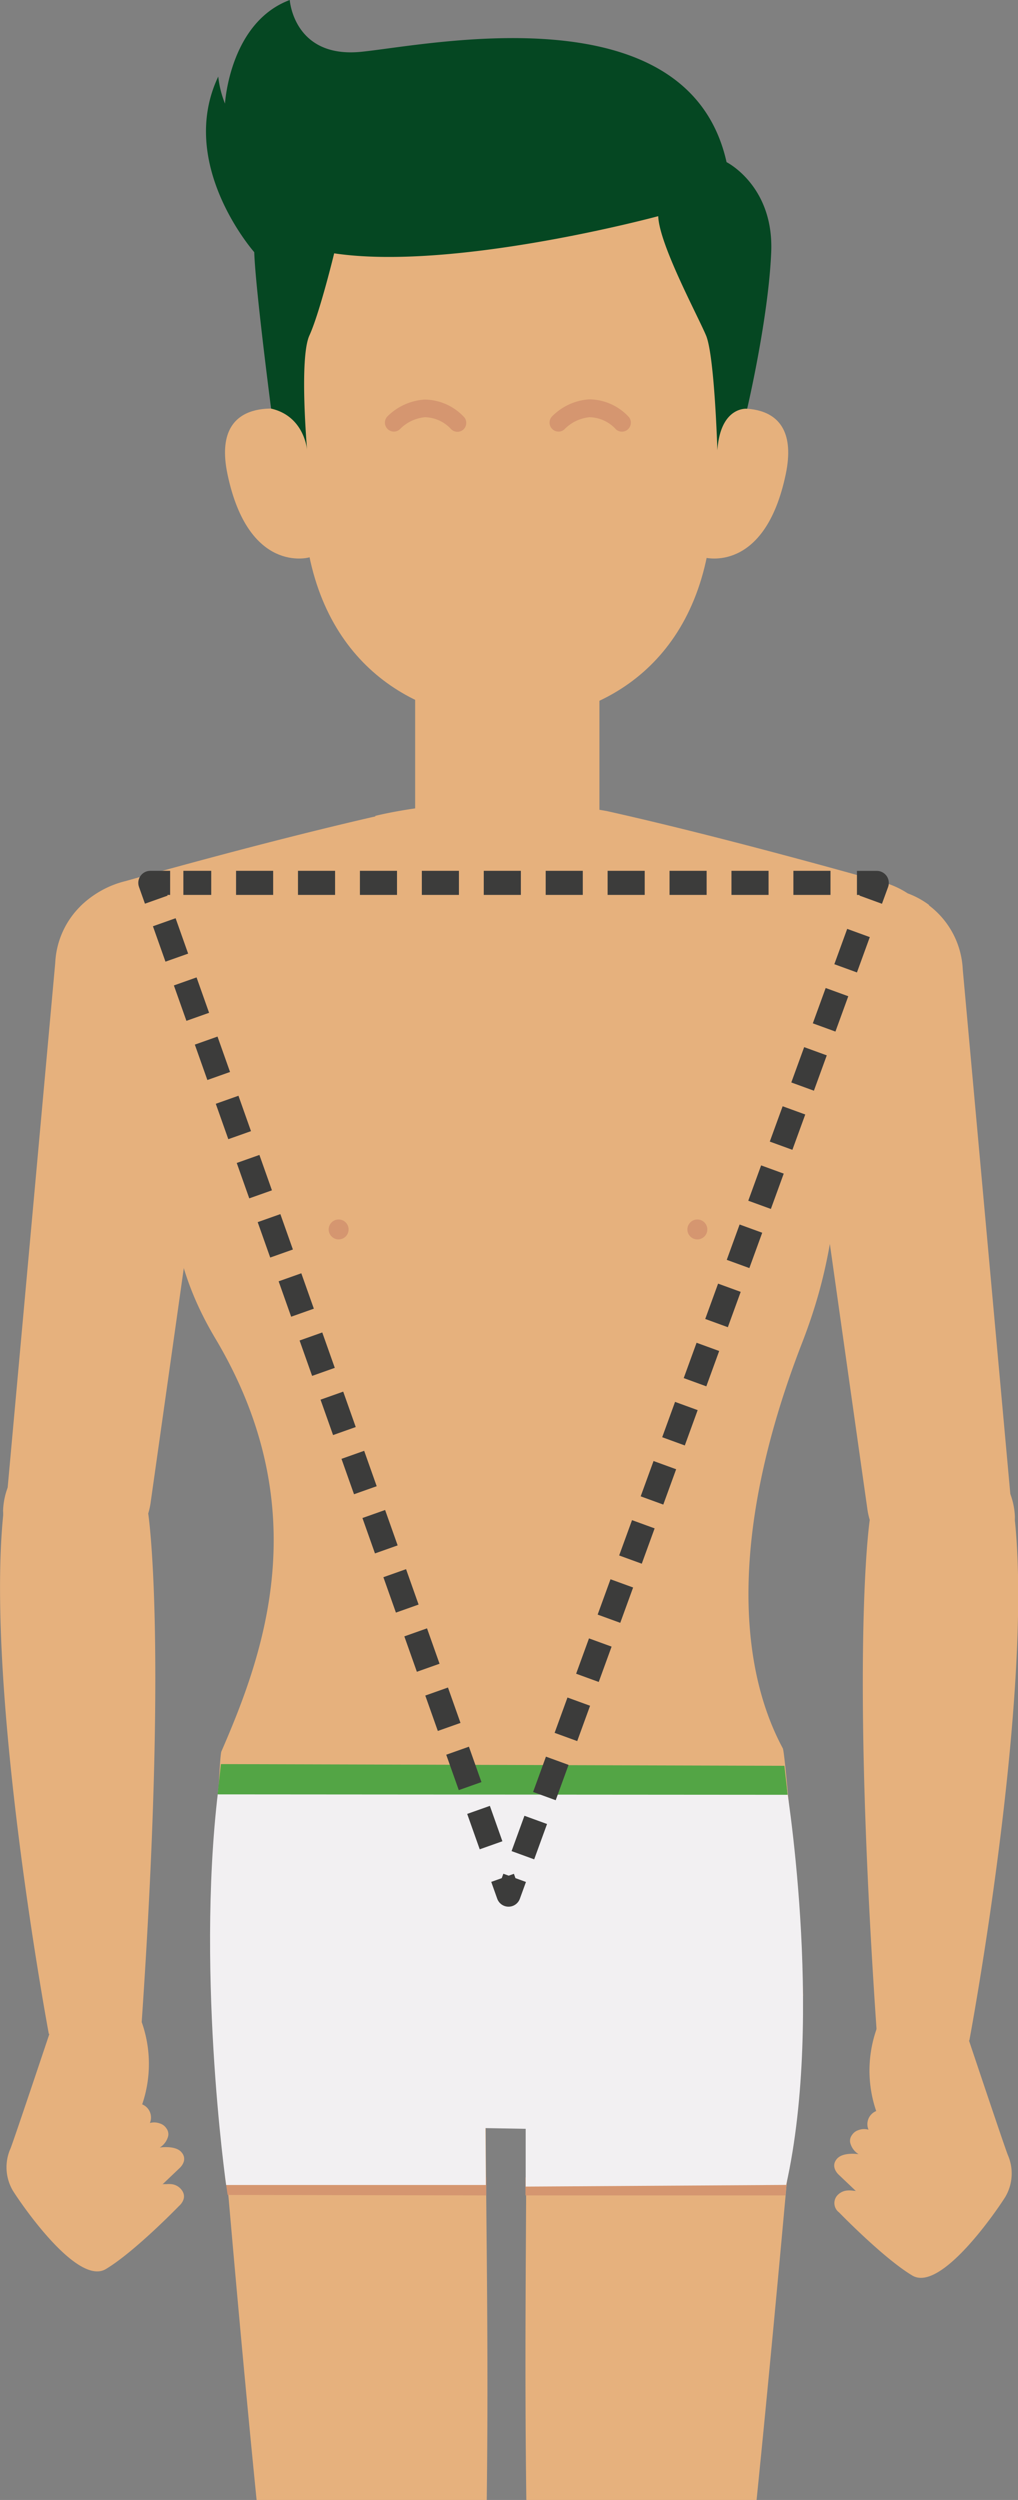 <svg xmlns="http://www.w3.org/2000/svg" viewBox="0 0 211.57 519.27"><rect x="0" y="0" width="211.57" height="519.27" fill="#808080" stroke="none"/><defs><style>.cls-1{fill:#e6b17d;}.cls-2{fill:#d59670;}.cls-3{fill:#f2f0f2;}.cls-4{fill:#53a545;}.cls-5{fill:#054722;}.cls-6,.cls-7,.cls-8,.cls-9{fill:none;stroke:#3c3c3b;stroke-linejoin:round;stroke-width:5px;}.cls-6{stroke-dasharray:7.8 5.24;}.cls-7{stroke-dasharray:7.81 5.26;}.cls-8{stroke-dasharray:7.71 5.16;}</style></defs><title>Middel 9</title><g id="Laag_2" data-name="Laag 2"><g id="Layer_2" data-name="Layer 2"><path class="cls-1" d="M35.23,235.15a79.3,79.3,0,0,1-.8,11.24c2.17,10.19,2.8,19,10.34,31.65,21.11,35.43,10,65.63,1.24,85.76C45.3,365.41,44,414.43,44,414.43c0,.36,4.48,56.5,9.33,104.84h47.83c.38-30.2-.1-55.13-.22-77.76l8.45.06c0,22.56-.41,47.41,0,77.7h47.85c4.86-47.91,9.68-104.42,9.67-104.84v0h0c-.17-5.83-3.59-50.12-4.22-51.28-9.65-17.95-10.62-46.51,4-84.2,5.75-14.81,6.2-24.05,8-34.9a78.35,78.35,0,0,1-.5-8.88c0-20.41,7.65-38.14,18.92-47.18a17.79,17.79,0,0,0-4.47-2.43,18.19,18.19,0,0,0-5.87-2.5s-31.54-9-56.69-14.6v0l-1.5-.26v-39H86.28v38.71c-5.21.76-8.28,1.56-8.28,1.56v.11C53.81,175.11,26.14,183,26.14,183a20,20,0,0,0-9.43,5.26C27.75,197.43,35.23,215,35.23,235.15Z"/><polygon class="cls-2" points="101.07 456.01 47.31 455.91 46.76 452.14 101.07 452.28 101.07 456.01"/><polygon class="cls-2" points="163.23 456.01 109.21 456.01 109.21 452.28 163.65 452.23 163.23 456.01"/><path class="cls-3" d="M45.8,368.39c.09-.61,117.43,1.2,117.43,1.2s8.14,48.42.16,84.24l-54.14.35v-12l-8.36-.15.08,11.82H47S40.36,407.28,45.8,368.39Z"/><polygon class="cls-4" points="163.7 372.8 45.23 372.71 45.91 366.42 163.02 366.78 163.7 372.8"/><circle class="cls-2" cx="70.38" cy="255.37" r="2.07"/><path class="cls-2" d="M147,255.37a2.07,2.07,0,1,1-2.07-2.07A2.07,2.07,0,0,1,147,255.37Z"/><path class="cls-1" d="M150.22,85.29s-4.93,1.08-6.64,15,1.75,15,2.79,15.5c0,0,12.57,3.52,16.93-17.29C166.92,81.18,150.22,85.29,150.22,85.29Z"/><path class="cls-1" d="M60.35,85.29s4.93,1.08,6.64,15-1.75,15-2.78,15.5c0,0-12.57,3.52-16.93-17.29C43.65,81.18,60.35,85.29,60.35,85.29Z"/><path class="cls-1" d="M105.77,22h-.31C51.52,22,60.77,77,60.89,82.73c1.38,7,1.46,18,2.56,27.56,3.31,28.62,24,39.4,41.89,39.38h.43c17.92,0,38.74-10.53,42-39.46,1.08-9.53,1.18-20.54,2.56-27.49C150.46,77,159.72,22,105.77,22Z"/><path class="cls-5" d="M56.34,84.87s-3.26-25-3.5-32.49c0,0-16.13-18.24-7.48-36.48a20.91,20.91,0,0,0,1.4,5.62S47.71,4.68,60.22,0c0,0,.81,12.16,14.84,10.76S143-2.1,151,33.68c0,0,9.86,4.91,9.28,18.7s-5,32.52-5,32.52-5.55-.6-6.19,8.64c0,0-.58-19.64-2.35-23.85S137,50.75,136.8,44.9c0,0-42.33,11.46-67.35,7.72,0,0-3,12.36-5.15,17.07s-.47,23.85-.47,23.85S63.35,86.48,56.34,84.87Z"/><path class="cls-2" d="M93.78,89.17a7.63,7.63,0,0,0-5.46-2.51,8.38,8.38,0,0,0-5.2,2.48,1.81,1.81,0,0,1-1.27.51A1.87,1.87,0,0,1,80,87.86a1.86,1.86,0,0,1,.56-1.41h0A12.07,12.07,0,0,1,88.17,83h.33a11.35,11.35,0,0,1,7.85,3.53,1.78,1.78,0,0,1,.55,1.32,1.88,1.88,0,0,1-.59,1.36A1.85,1.85,0,0,1,93.78,89.17Z"/><path class="cls-2" d="M128,89.17a7.63,7.63,0,0,0-5.46-2.51,8.41,8.41,0,0,0-5.2,2.48,1.81,1.81,0,0,1-1.27.51,1.87,1.87,0,0,1-1.3-3.2h0a12,12,0,0,1,7.61-3.5h.33a11.35,11.35,0,0,1,7.85,3.53,1.78,1.78,0,0,1,.55,1.32,1.88,1.88,0,0,1-.59,1.36A1.85,1.85,0,0,1,128,89.17Z"/><path class="cls-1" d="M200.09,201.37A17.69,17.69,0,0,0,164.74,203c.07,1.53,15.49,110.2,15.49,110.2a15,15,0,0,0,29.88-1.39Z"/><path class="cls-1" d="M210.93,315.14a15,15,0,0,0-15.15-14.52,15.23,15.23,0,0,0-15,14.95h0s-4.17,26.68,1.57,108.51l19.11-.25s13.19-70.22,9.5-107.65C210.89,315.93,210.93,315.14,210.93,315.14Z"/><path class="cls-1" d="M208.91,456.36c-1.47,2.36-13.31,19.88-19.31,16.29s-15.21-13.1-15.21-13.1a2.41,2.41,0,0,1-.25-3.67A3.12,3.12,0,0,1,176,455h0a5,5,0,0,1,1,0h.05l.38.05.16,0,.1,0,.19.05-3.57-3.39s-1.87-1.63-.33-3.34c1.29-1.43,4.47-.92,4.47-.92a3.88,3.88,0,0,1-1.76-2.42,2,2,0,0,1,.39-1.58,2.47,2.47,0,0,1,1.33-1,3.31,3.31,0,0,1,2.09-.09,2.94,2.94,0,0,1,1.6-3.87,26,26,0,0,1,1.05-19.42s1-7.35,8.54-7.63,8.22,8,8.22,8,8.58,25.69,9.54,28.16A9.58,9.58,0,0,1,208.91,456.36Z"/><path class="cls-1" d="M11.48,200a17.69,17.69,0,0,1,35.35,1.64c-.07,1.54-15.49,110.21-15.49,110.21a15,15,0,0,1-29.88-1.39Z"/><path class="cls-1" d="M.64,313.8a15,15,0,0,1,15.15-14.52,15.23,15.23,0,0,1,15,15h0S35,340.91,29.26,422.74l-19.11-.26S-3,352.27.65,314.84C.68,314.59.64,313.8.64,313.8Z"/><path class="cls-1" d="M2.66,455C4.13,457.38,16,474.9,22,471.31s15.2-13.1,15.2-13.1,2.15-1.74.26-3.67a3.06,3.06,0,0,0-1.86-.87h0a5.8,5.8,0,0,0-1,0h0l-.38,0-.16,0-.1,0-.19.05,3.57-3.4s1.87-1.63.33-3.33c-1.29-1.43-4.47-.92-4.47-.92a3.91,3.91,0,0,0,1.76-2.42,2,2,0,0,0-.39-1.58,2.47,2.47,0,0,0-1.33-1,3.4,3.4,0,0,0-2.09-.1,2.94,2.94,0,0,0-1.6-3.87,26,26,0,0,0-1.05-19.41s-1-7.35-8.54-7.63-8.22,8-8.22,8-8.58,25.69-9.54,28.17A9.58,9.58,0,0,0,2.66,455Z"/><line class="cls-6" x1="34.14" y1="191.56" x2="103.62" y2="387.7"/><line class="cls-7" x1="108.67" y1="385.35" x2="180.09" y2="189.21"/><line class="cls-8" x1="172.6" y1="183.38" x2="38.11" y2="183.38"/><path class="cls-9" d="M35.36,183.38H31.24l1.24,3.49m148.47,0,1.27-3.48H178.1M104.45,390.05l1.24,3.49,1.27-3.49"/></g></g></svg>